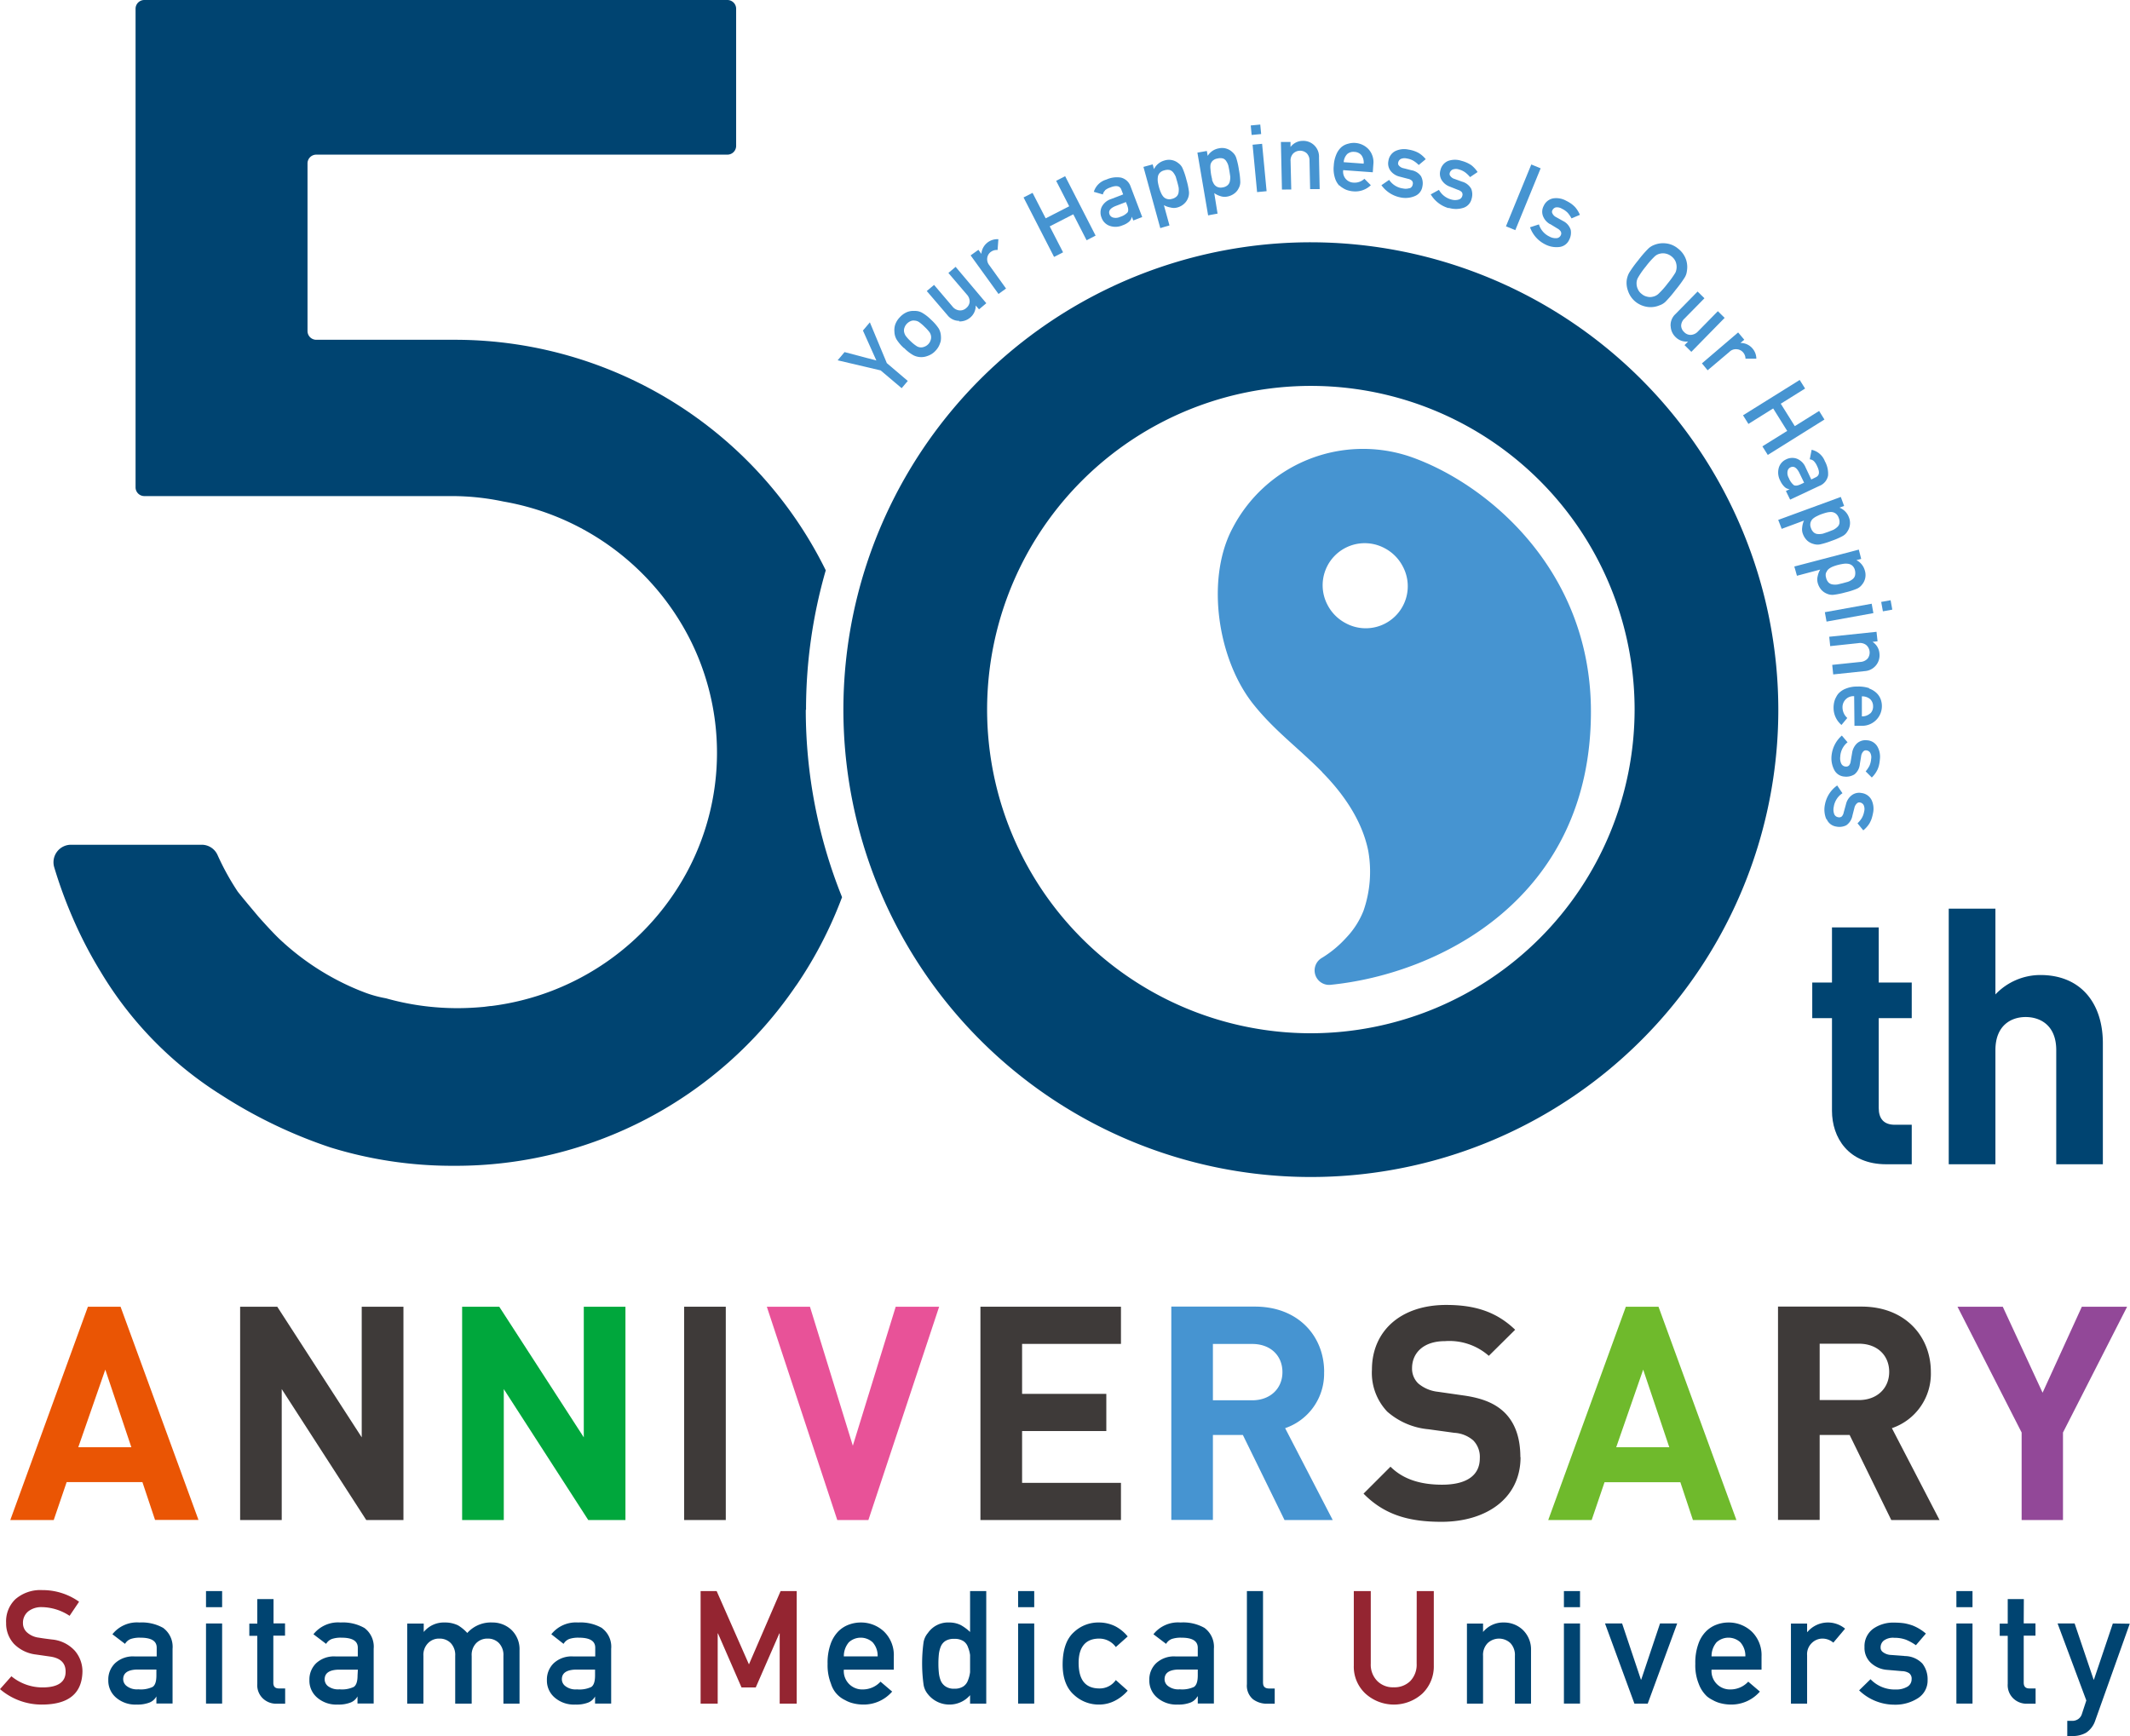<svg xmlns="http://www.w3.org/2000/svg" viewBox="0 0 347.71 283.46"><defs><style>.cls-1{fill:#ea5504;}.cls-2{fill:#3e3a39;}.cls-3{fill:#00a73c;}.cls-4{fill:#e85298;}.cls-5{fill:#4694d1;}.cls-6{fill:#6fba2c;}.cls-7{fill:#924898;}.cls-8{fill:#942531;}.cls-9{fill:#004471;}</style></defs><title>アセット 1</title><g id="レイヤー_2" data-name="レイヤー 2"><g id="レイヤー_1-2" data-name="レイヤー 1"><path class="cls-1" d="M14.35,213.36,1.68,248.19H8.77L10.88,242H23.25l2.06,6.17H32.4L19.68,213.36ZM12.78,236.3l4.41-12.67,4.25,12.67Z"/><polygon class="cls-2" points="59.05 234.69 45.26 213.36 39.2 213.36 39.2 248.19 45.99 248.19 45.99 226.81 59.79 248.19 65.86 248.19 65.86 213.36 59.05 213.36 59.05 234.69"/><polygon class="cls-3" points="95.3 234.69 81.5 213.36 75.44 213.36 75.44 248.19 82.24 248.19 82.24 226.81 96.03 248.19 102.1 248.19 102.1 213.36 95.3 213.36 95.3 234.69"/><rect class="cls-2" x="111.68" y="213.36" width="6.8" height="34.83"/><polygon class="cls-4" points="132.22 213.36 125.18 213.36 136.68 248.19 141.76 248.19 153.31 213.36 146.22 213.36 139.22 236.06 132.22 213.36"/><polygon class="cls-2" points="182.99 219.43 182.99 213.36 160.05 213.36 160.05 248.19 182.99 248.19 182.99 242.12 166.85 242.12 166.85 233.66 180.6 233.66 180.6 227.59 166.85 227.59 166.85 219.43 182.99 219.43"/><path class="cls-5" d="M216.16,224c0-5.82-4.21-10.66-11.3-10.66H191.21v34.83H198V234.3h4.89l6.8,13.89h7.87l-7.77-15a9.39,9.39,0,0,0,6.36-9.15m-11.74,4.6H198v-9.2h6.41c3,0,4.94,1.91,4.94,4.6s-2,4.6-4.94,4.6"/><path class="cls-2" d="M248.19,237.92c0-3.09-.83-5.63-2.69-7.39-1.47-1.37-3.47-2.25-6.65-2.69l-4.11-.59a5.94,5.94,0,0,1-3.23-1.37,3.36,3.36,0,0,1-1-2.49c0-2.4,1.77-4.41,5.38-4.41a9.73,9.73,0,0,1,7.15,2.4l4.3-4.26c-3-2.88-6.46-4.05-11.25-4.05-7.53,0-12.13,4.35-12.13,10.56a9.2,9.2,0,0,0,2.49,6.85,11.81,11.81,0,0,0,6.75,2.89l4.21.58a5.16,5.16,0,0,1,3.08,1.23,3.84,3.84,0,0,1,1.08,2.93c0,2.79-2.15,4.31-6.16,4.31-3.23,0-6.22-.74-8.42-2.94l-4.4,4.4c3.42,3.48,7.43,4.6,12.72,4.6,7.29,0,12.91-3.81,12.91-10.56"/><path class="cls-6" d="M270.74,213.36h-5.33l-12.67,34.83h7.09l2.1-6.17h12.38l2.05,6.17h7.1Zm-6.9,22.94,4.4-12.67,4.26,12.67Z"/><path class="cls-2" d="M315.2,224c0-5.82-4.21-10.66-11.3-10.66H290.25v34.83h6.8V234.3h4.89l6.8,13.89h7.88l-7.78-15A9.38,9.38,0,0,0,315.2,224m-11.74,4.6h-6.41v-9.2h6.41c3,0,4.94,1.91,4.94,4.6s-2,4.6-4.94,4.6"/><polygon class="cls-7" points="336.77 248.19 336.77 233.9 347.24 213.36 339.85 213.36 333.44 227.4 326.94 213.36 319.55 213.36 330.02 233.9 330.02 248.19 336.77 248.19"/><path class="cls-8" d="M8.43,267.69c-.87-.11-1.56-.2-2.06-.29a3.52,3.52,0,0,1-2-.9,2,2,0,0,1-.62-1.44,2.38,2.38,0,0,1,.92-2,3.47,3.47,0,0,1,2.14-.65,8.43,8.43,0,0,1,4.55,1.42l1.55-2.3a10.27,10.27,0,0,0-6-1.9,6.21,6.21,0,0,0-4.4,1.49A5,5,0,0,0,1,265a4.91,4.91,0,0,0,1.27,3.4,6,6,0,0,0,3.61,1.75l2.43.35c1.62.27,2.42,1.09,2.4,2.47,0,1.67-1.25,2.52-3.63,2.55a8,8,0,0,1-5.22-1.82L0,275.8a10.43,10.43,0,0,0,7,2.52q6.32-.07,6.46-5.34a5.18,5.18,0,0,0-1.23-3.43,5.73,5.73,0,0,0-3.82-1.86"/><polygon class="cls-8" points="122.26 271.76 116.99 259.79 114.37 259.79 114.37 278.17 117.16 278.17 117.16 266.71 117.21 266.71 121.05 275.53 123.37 275.53 127.22 266.71 127.28 266.71 127.28 278.17 130.06 278.17 130.06 259.79 127.43 259.79 122.26 271.76"/><path class="cls-8" d="M231.26,271.64a3.84,3.84,0,0,1-1.06,2.86,3.66,3.66,0,0,1-2.68,1,3.59,3.59,0,0,1-2.66-1,3.78,3.78,0,0,1-1.09-2.86V259.79H221v12.15a6,6,0,0,0,1.91,4.6,6.92,6.92,0,0,0,9.27,0,6.15,6.15,0,0,0,1.88-4.6V259.79h-2.79Z"/><polygon class="cls-5" points="147.19 63.38 148.19 62.2 144.77 59.29 142 52.63 140.87 53.97 143.06 58.86 137.87 57.49 136.74 58.83 143.76 60.48 147.19 63.38"/><path class="cls-5" d="M147.61,56.84A6.56,6.56,0,0,0,149.1,58a2.84,2.84,0,0,0,2.34.11,3,3,0,0,0,1.26-.82,3.22,3.22,0,0,0,.78-1.31,1.63,1.63,0,0,0,.12-.58,2.84,2.84,0,0,0,0-.5,2.76,2.76,0,0,0-.35-1.25A7.67,7.67,0,0,0,152,52.21a7.08,7.08,0,0,0-1.5-1.16,2.36,2.36,0,0,0-1.23-.28,2.84,2.84,0,0,0-1.11.15,3.35,3.35,0,0,0-1.25.86,3.3,3.3,0,0,0-.79,1.27,3,3,0,0,0-.11,1.12,2.72,2.72,0,0,0,.33,1.22,6.64,6.64,0,0,0,1.23,1.45m.08-3.34a1.7,1.7,0,0,1,.39-.64,1.77,1.77,0,0,1,.63-.43,1.16,1.16,0,0,1,.65-.08,1.4,1.4,0,0,1,.68.22,6.44,6.44,0,0,1,.92.78,6.61,6.61,0,0,1,.8.87,1.48,1.48,0,0,1,.27.68,1.34,1.34,0,0,1-.07.64,1.62,1.62,0,0,1-.39.66,1.6,1.6,0,0,1-.63.41,1.34,1.34,0,0,1-1.34-.15,5.83,5.83,0,0,1-.91-.75,6.07,6.07,0,0,1-.81-.89,1.86,1.86,0,0,1-.26-.66,1.36,1.36,0,0,1,.07-.66"/><path class="cls-5" d="M156.57,52.48a2.63,2.63,0,0,0,1.78-.6,2.5,2.5,0,0,0,.93-2l0,0,.54.63,1.19-1L156,43.57l-1.18,1,3,3.51a1.67,1.67,0,0,1,.47,1.21,1.48,1.48,0,0,1-.55,1,1.45,1.45,0,0,1-1.13.39,1.65,1.65,0,0,1-1.13-.64l-3-3.52-1.19,1,3.36,3.92a2.42,2.42,0,0,0,1.95.95"/><path class="cls-5" d="M164.23,47.11l-2.73-3.8a1.55,1.55,0,0,1-.32-1.3,1.45,1.45,0,0,1,.61-.91,1.61,1.61,0,0,1,1.06-.28l.13-1.76a2.61,2.61,0,0,0-2.78,2.39h0l-.48-.66-1.27.91L163,48Z"/><polygon class="cls-5" points="173.54 41.2 171.36 36.96 175.21 34.99 177.38 39.23 178.85 38.47 173.88 28.77 172.41 29.52 174.54 33.68 170.7 35.65 168.56 31.49 167.09 32.24 172.07 41.95 173.54 41.2"/><path class="cls-5" d="M180.4,31.06a2.66,2.66,0,0,1,.82-.44c1-.4,1.61-.28,1.84.36l.29.76-2,.77a2.59,2.59,0,0,0-1.52,1.31,2.23,2.23,0,0,0,0,1.74,2.16,2.16,0,0,0,1.3,1.31,2.85,2.85,0,0,0,2.12-.08,3.13,3.13,0,0,0,1.09-.62,1.31,1.31,0,0,0,.42-.79h0L185,36l1.46-.56-1.9-5A2.23,2.23,0,0,0,183,29a4.13,4.13,0,0,0-2.39.32,3,3,0,0,0-2.05,2l1.48.43a1.19,1.19,0,0,1,.35-.64m3.61,2.4c.21.55.23.94.06,1.18a2.73,2.73,0,0,1-1.21.72,1.66,1.66,0,0,1-1.15.11.87.87,0,0,1-.57-.5c-.22-.57.09-1,.93-1.36l1.74-.67Z"/><path class="cls-5" d="M190,33.5a3.4,3.4,0,0,0,1.08.38,2.07,2.07,0,0,0,1.1,0,2.63,2.63,0,0,0,1.12-.61,2.34,2.34,0,0,0,.63-.91,2.26,2.26,0,0,0,.16-1.07,12.05,12.05,0,0,0-.41-1.93,11.78,11.78,0,0,0-.64-1.9,2,2,0,0,0-.68-.82,2.42,2.42,0,0,0-2.28-.43,2.68,2.68,0,0,0-1.7,1.41l-.21-.78-1.51.41,2.75,10c.49-.16,1-.29,1.5-.44Zm-.54-2.16a7.92,7.92,0,0,1-.26-.78,8.23,8.23,0,0,1-.19-.86,2.93,2.93,0,0,1,0-.78,1.24,1.24,0,0,1,.3-.68,1.43,1.43,0,0,1,.74-.42,1.8,1.8,0,0,1,.9-.06,1.19,1.19,0,0,1,.59.42,3.21,3.21,0,0,1,.4.69c.08.29.17.58.25.87s.15.57.21.84a2.69,2.69,0,0,1,0,.8,1.16,1.16,0,0,1-.29.66,1.6,1.6,0,0,1-.79.43,1.4,1.4,0,0,1-.86,0,1.22,1.22,0,0,1-.6-.42,2.55,2.55,0,0,1-.39-.71"/><path class="cls-5" d="M198.22,31.53a3.3,3.3,0,0,0,1,.49,2.12,2.12,0,0,0,1.1.08,2.72,2.72,0,0,0,1.17-.5,2.31,2.31,0,0,0,.71-.85,2.11,2.11,0,0,0,.27-1,12.1,12.1,0,0,0-.22-2,12.22,12.22,0,0,0-.45-2,2,2,0,0,0-.59-.88,2.42,2.42,0,0,0-2.23-.65,2.66,2.66,0,0,0-1.83,1.23l-.14-.8-1.54.27,1.75,10.25c.51-.11,1-.19,1.54-.29Zm-.33-2.2c-.07-.26-.13-.53-.18-.8a8.58,8.58,0,0,1-.1-.87,2.92,2.92,0,0,1,0-.79,1.3,1.3,0,0,1,.37-.64,1.49,1.49,0,0,1,.78-.35,1.74,1.74,0,0,1,.9,0,1.07,1.07,0,0,1,.54.47,2.34,2.34,0,0,1,.33.73c.06.29.12.58.17.89s.09.57.13.85a3,3,0,0,1-.07.8,1.13,1.13,0,0,1-.36.62,1.49,1.49,0,0,1-.82.36,1.4,1.4,0,0,1-.86-.08,1.27,1.27,0,0,1-.56-.49,3,3,0,0,1-.32-.74"/><rect class="cls-5" x="204.84" y="23.53" width="1.56" height="7.77" transform="translate(-1.67 19.59) rotate(-5.43)"/><rect class="cls-5" x="204.25" y="20.42" width="1.56" height="1.56" transform="translate(-1.09 19.52) rotate(-5.44)"/><path class="cls-5" d="M210.79,30.94l-.11-4.62a1.65,1.65,0,0,1,.42-1.25,1.62,1.62,0,0,1,2.21-.05,1.68,1.68,0,0,1,.46,1.23l.1,4.63,1.56,0-.11-5.16A2.57,2.57,0,0,0,212.67,23a2.51,2.51,0,0,0-2,1h0l0-.82-1.57,0,.17,7.77Z"/><path class="cls-5" d="M218.65,30.27a2.49,2.49,0,0,0,.52.4,3.29,3.29,0,0,0,.55.3,4,4,0,0,0,1.18.27,3.64,3.64,0,0,0,2.88-1l-1.05-1.05a2.31,2.31,0,0,1-1.75.63,1.78,1.78,0,0,1-1.28-.59,1.8,1.8,0,0,1-.43-1.45l4.83.35.09-1.28a3.15,3.15,0,0,0-.77-2.47,3.28,3.28,0,0,0-3.31-.92A2.69,2.69,0,0,0,219,24a3.3,3.3,0,0,0-.83,1.16,5.37,5.37,0,0,0-.44,1.89,4.92,4.92,0,0,0,.19,2,3.18,3.18,0,0,0,.71,1.26m1.3-5.16a1.56,1.56,0,0,1,1.18-.35,1.58,1.58,0,0,1,1.12.52,2,2,0,0,1,.38,1.4l-3.26-.24a2.09,2.09,0,0,1,.58-1.33"/><path class="cls-5" d="M230.15,30.7a2,2,0,0,1-1.13.07,3.21,3.21,0,0,1-2.25-1.4l-1.26.87a5,5,0,0,0,3.13,2A3.93,3.93,0,0,0,231,32a2,2,0,0,0,1.2-1.56,2.45,2.45,0,0,0-.22-1.65,2.38,2.38,0,0,0-1.6-1l-1.25-.32a1.31,1.31,0,0,1-.74-.41.52.52,0,0,1-.15-.49.87.87,0,0,1,.42-.61,1.55,1.55,0,0,1,1-.08,3,3,0,0,1,1.09.38,4.61,4.61,0,0,1,.85.68l1.14-.95a4.47,4.47,0,0,0-1.13-1,4.38,4.38,0,0,0-.76-.34,5.17,5.17,0,0,0-.94-.23,3.37,3.37,0,0,0-2.12.24,2.12,2.12,0,0,0-1.14,1.62,2,2,0,0,0,.37,1.64,2.66,2.66,0,0,0,1.46.92l1.34.35a1.36,1.36,0,0,1,.65.3.64.64,0,0,1,.15.62.8.8,0,0,1-.54.65"/><path class="cls-5" d="M236.49,33.94a4,4,0,0,0,2.38,0,2,2,0,0,0,1.35-1.44,2.49,2.49,0,0,0-.05-1.67,2.44,2.44,0,0,0-1.5-1.17l-1.21-.44a1.24,1.24,0,0,1-.69-.47.53.53,0,0,1-.11-.5.86.86,0,0,1,.48-.57,1.53,1.53,0,0,1,1.06,0,3,3,0,0,1,1,.48,4.68,4.68,0,0,1,.78.76l1.23-.83a4.87,4.87,0,0,0-1-1.1,5,5,0,0,0-.72-.41,5.33,5.33,0,0,0-.91-.32,3.38,3.38,0,0,0-2.14,0,2.1,2.1,0,0,0-1.29,1.5,2,2,0,0,0,.21,1.67,2.63,2.63,0,0,0,1.36,1.06L238,31a1.47,1.47,0,0,1,.62.36.67.67,0,0,1,.09.63.83.83,0,0,1-.61.6,2.1,2.1,0,0,1-1.13,0A3.25,3.25,0,0,1,234.9,31l-1.34.74a5,5,0,0,0,2.93,2.25"/><rect class="cls-5" x="243.22" y="31.4" width="10.91" height="1.65" transform="translate(124.57 250.11) rotate(-67.72)"/><path class="cls-5" d="M253.06,36.59l1.18.72a1.43,1.43,0,0,1,.54.48.65.65,0,0,1,0,.64.81.81,0,0,1-.71.46,2.06,2.06,0,0,1-1.1-.25,3.26,3.26,0,0,1-1.75-2l-1.45.47a4.94,4.94,0,0,0,2.43,2.77,4,4,0,0,0,2.35.45,2,2,0,0,0,1.6-1.15,2.52,2.52,0,0,0,.26-1.65,2.43,2.43,0,0,0-1.24-1.44L254,35.44a1.3,1.3,0,0,1-.58-.6.51.51,0,0,1,0-.51.84.84,0,0,1,.57-.47,1.53,1.53,0,0,1,1,.23,3.1,3.1,0,0,1,.94.67,4.92,4.92,0,0,1,.61.9l1.37-.58a4.65,4.65,0,0,0-.8-1.28,4.71,4.71,0,0,0-.62-.54,6.43,6.43,0,0,0-.84-.49,3.32,3.32,0,0,0-2.1-.38A2.12,2.12,0,0,0,252,33.62a2,2,0,0,0-.11,1.67,2.56,2.56,0,0,0,1.13,1.3"/><path class="cls-5" d="M267,49.28a4,4,0,0,0,2.09.85,3.68,3.68,0,0,0,1.8-.27,2.56,2.56,0,0,0,1-.6,20.15,20.15,0,0,0,1.64-1.92,19.81,19.81,0,0,0,1.5-2.05,2.54,2.54,0,0,0,.35-1.06,3.79,3.79,0,0,0-.14-1.83,3.83,3.83,0,0,0-1.32-1.82,3.7,3.7,0,0,0-2.07-.85,3.81,3.81,0,0,0-1.83.27,2.83,2.83,0,0,0-.93.58,18.56,18.56,0,0,0-1.67,1.93,18.51,18.51,0,0,0-1.48,2.05,3.47,3.47,0,0,0-.24.56,5.16,5.16,0,0,0-.13.5,3.7,3.7,0,0,0,.18,1.83A3.83,3.83,0,0,0,267,49.28m.43-4a13.11,13.11,0,0,1,1.25-1.78,13.39,13.39,0,0,1,1.46-1.65,1.82,1.82,0,0,1,.89-.44,2,2,0,0,1,.89,0,2.19,2.19,0,0,1,.93.44,2.23,2.23,0,0,1,.66.81,2.33,2.33,0,0,1,0,1.84,15.34,15.34,0,0,1-1.28,1.79A13.35,13.35,0,0,1,270.71,48a1.93,1.93,0,0,1-.92.45,1.78,1.78,0,0,1-.86,0A2,2,0,0,1,268,48a1.94,1.94,0,0,1-.64-.81,2.11,2.11,0,0,1-.2-.86,1.86,1.86,0,0,1,.24-1"/><path class="cls-5" d="M272.73,53.28a2.58,2.58,0,0,0,.76,1.72,2.49,2.49,0,0,0,2.08.76l0,0-.58.59,1.11,1.1,5.44-5.55-1.11-1.09-3.24,3.3a1.71,1.71,0,0,1-1.17.57,1.42,1.42,0,0,1-1.09-.46,1.44,1.44,0,0,1-.49-1.09A1.66,1.66,0,0,1,275,52l3.24-3.3-1.12-1.1-3.62,3.69a2.46,2.46,0,0,0-.78,2"/><path class="cls-5" d="M278.76,60.46l3.55-3a1.49,1.49,0,0,1,1.26-.43,1.46,1.46,0,0,1,1,.53,1.59,1.59,0,0,1,.37,1l1.77,0a2.54,2.54,0,0,0-.6-1.63,2.52,2.52,0,0,0-2-.93l0,0,.63-.53-1-1.19-5.91,5.05Z"/><polygon class="cls-5" points="285.42 69.22 289.46 66.69 291.75 70.36 287.7 72.88 288.58 74.28 297.83 68.5 296.96 67.1 292.99 69.58 290.7 65.92 294.67 63.44 293.79 62.04 284.54 67.81 285.42 69.22"/><path class="cls-5" d="M295.74,73.44,295.43,75a1.08,1.08,0,0,1,.67.29,2.69,2.69,0,0,1,.51.77c.49,1,.42,1.58-.2,1.87l-.73.36-.94-2a2.56,2.56,0,0,0-1.43-1.4,2.21,2.21,0,0,0-1.74.12,2.17,2.17,0,0,0-1.2,1.4,2.85,2.85,0,0,0,.26,2.11,3.17,3.17,0,0,0,.71,1,1.28,1.28,0,0,0,.82.35v0l-.62.3.69,1.41L297,79.34a2.27,2.27,0,0,0,1.42-1.68,4.19,4.19,0,0,0-.52-2.35,3,3,0,0,0-2.17-1.87M294,79.05c-.52.25-.91.31-1.17.16a2.79,2.79,0,0,1-.81-1.15,1.63,1.63,0,0,1-.21-1.13.86.86,0,0,1,.45-.61c.54-.27,1,0,1.43.8l.82,1.69Z"/><path class="cls-5" d="M294.49,85a3.38,3.38,0,0,0-.29,1.11,2.07,2.07,0,0,0,.12,1.09,2.81,2.81,0,0,0,.7,1.07,2.46,2.46,0,0,0,1,.54,2.2,2.2,0,0,0,1.07.08,12.43,12.43,0,0,0,1.9-.58,11.27,11.27,0,0,0,1.84-.8,2,2,0,0,0,.75-.74,2.44,2.44,0,0,0,.24-2.31,2.68,2.68,0,0,0-1.54-1.57l.76-.28-.54-1.47-10.22,3.75c.2.49.39,1,.57,1.46Zm1.06.36a1.34,1.34,0,0,1,.37-.64,2.75,2.75,0,0,1,.68-.44,5.51,5.51,0,0,1,.75-.33c.28-.1.56-.19.84-.26a3.07,3.07,0,0,1,.78-.09,1.35,1.35,0,0,1,.7.25,1.45,1.45,0,0,1,.49.71,1.71,1.71,0,0,1,.12.88,1.09,1.09,0,0,1-.36.62,2.84,2.84,0,0,1-.66.46l-.84.33-.82.28a2.74,2.74,0,0,1-.8.07,1.13,1.13,0,0,1-.67-.23,1.57,1.57,0,0,1-.5-.75,1.39,1.39,0,0,1-.08-.86"/><path class="cls-5" d="M297.14,93a3.34,3.34,0,0,0-.41,1.07,2.17,2.17,0,0,0,0,1.1,2.82,2.82,0,0,0,.59,1.13,2.48,2.48,0,0,0,.91.64,2.21,2.21,0,0,0,1.06.18,12.63,12.63,0,0,0,1.94-.39,11.69,11.69,0,0,0,1.91-.61,2.1,2.1,0,0,0,.83-.67,2.42,2.42,0,0,0,.46-2.27,2.7,2.7,0,0,0-1.38-1.72l.78-.2-.39-1.52L292.91,92.5c.15.5.29,1,.43,1.51Zm1,.46a1.31,1.31,0,0,1,.44-.6,2.81,2.81,0,0,1,.71-.38,7.24,7.24,0,0,1,.79-.25,8.52,8.52,0,0,1,.85-.17,2.63,2.63,0,0,1,.79,0,1.33,1.33,0,0,1,.67.31,1.43,1.43,0,0,1,.42.75,1.88,1.88,0,0,1,0,.9,1.13,1.13,0,0,1-.43.58,2.72,2.72,0,0,1-.7.39l-.87.24-.84.2a2.68,2.68,0,0,1-.8,0,1.18,1.18,0,0,1-.65-.3,1.6,1.6,0,0,1-.42-.8,1.39,1.39,0,0,1,0-.86"/><rect class="cls-5" x="307.22" y="98.15" width="1.56" height="1.56" transform="translate(-12.68 56.31) rotate(-10.24)"/><rect class="cls-5" x="297.97" y="99.26" width="7.77" height="1.56" transform="translate(-12.99 55.36) rotate(-10.26)"/><path class="cls-5" d="M298.77,105.5l4.6-.49a1.64,1.64,0,0,1,1.28.31,1.63,1.63,0,0,1,.24,2.2,1.72,1.72,0,0,1-1.19.56l-4.6.48.16,1.56,5.13-.54a2.58,2.58,0,0,0,2.42-2.87,2.5,2.5,0,0,0-1.13-1.91v0l.82-.09-.17-1.55-7.72.81Z"/><path class="cls-5" d="M305.16,112.37a5.42,5.42,0,0,0-1.92-.27,4.86,4.86,0,0,0-1.95.35,3.19,3.19,0,0,0-1.2.82,2.85,2.85,0,0,0-.35.55,2.9,2.9,0,0,0-.25.57,4,4,0,0,0-.17,1.2,3.64,3.64,0,0,0,1.29,2.78l.95-1.14a2.33,2.33,0,0,1-.78-1.69,1.81,1.81,0,0,1,.49-1.32,1.79,1.79,0,0,1,1.41-.55l.05,4.84H304a3.22,3.22,0,0,0,3-4.36,2.74,2.74,0,0,0-.67-1,3.42,3.42,0,0,0-1.23-.74m.21,4.06a1.94,1.94,0,0,1-1.37.5l0-3.27a2,2,0,0,1,1.37.47,1.6,1.6,0,0,1,.46,1.15,1.58,1.58,0,0,1-.43,1.15"/><path class="cls-5" d="M301.67,121.28l-1-1.18a5,5,0,0,0-1.68,3.29,4.1,4.1,0,0,0,.45,2.34,2,2,0,0,0,1.66,1.07,2.55,2.55,0,0,0,1.63-.36,2.42,2.42,0,0,0,.88-1.69l.21-1.27a1.35,1.35,0,0,1,.34-.77.54.54,0,0,1,.47-.19.83.83,0,0,1,.65.36,1.5,1.5,0,0,1,.17,1.05,3.18,3.18,0,0,1-.28,1.12,4.92,4.92,0,0,1-.61.9l1,1a4.46,4.46,0,0,0,.89-1.21,3.79,3.79,0,0,0,.28-.78,6.06,6.06,0,0,0,.15-1,3.36,3.36,0,0,0-.42-2.09,2.1,2.1,0,0,0-1.72-1,2.06,2.06,0,0,0-1.6.51,2.69,2.69,0,0,0-.79,1.54l-.23,1.36a1.36,1.36,0,0,1-.25.67.64.64,0,0,1-.6.21.84.84,0,0,1-.7-.49,2.07,2.07,0,0,1-.16-1.12,3.23,3.23,0,0,1,1.2-2.36"/><path class="cls-5" d="M298.19,133.74a2,2,0,0,0,1.56,1.22,2.51,2.51,0,0,0,1.65-.21,2.44,2.44,0,0,0,1-1.59l.32-1.25a1.4,1.4,0,0,1,.41-.73.54.54,0,0,1,.5-.15.83.83,0,0,1,.6.42,1.58,1.58,0,0,1,.08,1.06,3.28,3.28,0,0,1-.39,1.08,4.68,4.68,0,0,1-.69.84l.94,1.15a4.67,4.67,0,0,0,1-1.12,5.18,5.18,0,0,0,.35-.75,8,8,0,0,0,.24-.94,3.33,3.33,0,0,0-.23-2.13,2.1,2.1,0,0,0-1.61-1.15,2,2,0,0,0-1.64.36,2.56,2.56,0,0,0-.93,1.45l-.37,1.33a1.4,1.4,0,0,1-.3.66.66.66,0,0,1-.62.14.81.81,0,0,1-.65-.55,2.09,2.09,0,0,1-.06-1.13,3.22,3.22,0,0,1,1.42-2.23l-.86-1.27a4.92,4.92,0,0,0-2,3.12,4,4,0,0,0,.22,2.37"/><path class="cls-5" d="M215.83,126.08c3.49,3.53,6.54,7.92,7.53,12.86a19.47,19.47,0,0,1-.77,9.75,13.57,13.57,0,0,1-2.81,4.4,17.93,17.93,0,0,1-4,3.32,2.36,2.36,0,0,0,1.42,4.39c17.81-1.78,42.52-14.2,42.51-44.62,0-23.28-17.18-37.39-29.6-41.65a24,24,0,0,0-29,11.9,1.74,1.74,0,0,0-.1.19c-4.15,8.3-2.18,21.11,3.58,28.35,3.48,4.37,7.39,7.17,11.27,11.11M226,89.49a7,7,0,0,1,3,3,6.86,6.86,0,0,1-9.29,9.28,7,7,0,0,1-3-3A6.87,6.87,0,0,1,226,89.49"/><path class="cls-9" d="M312.08,190.1v-6.45h-2.76c-1.81,0-2.63-1-2.63-2.75V166.24h5.39v-5.81h-5.39v-9h-7.63v9h-3.22v5.81h3.22v15.13c0,4.34,2.64,8.73,8.86,8.73Z"/><path class="cls-9" d="M343.28,190.1V170.34c0-6.45-3.52-11.14-10.21-11.14a10.13,10.13,0,0,0-7.33,3.17v-14h-7.62V190.1h7.62V171.46c0-4,2.53-5.4,4.93-5.4s5,1.35,5,5.4V190.1Z"/><path class="cls-9" d="M26.72,265.85a7.09,7.09,0,0,0-3.95-.93,5.11,5.11,0,0,0-4.42,1.92l2.06,1.57a1.83,1.83,0,0,1,.94-.8,4.55,4.55,0,0,1,1.55-.21c1.8,0,2.7.53,2.68,1.68v1.38H21.94a4.29,4.29,0,0,0-3.18,1.13,3.7,3.7,0,0,0-1.08,2.73,3.62,3.62,0,0,0,1.24,2.84,4.78,4.78,0,0,0,3.38,1.16,5.39,5.39,0,0,0,2.1-.33,2.19,2.19,0,0,0,1.13-1h0v1.16h2.64v-8.94a3.83,3.83,0,0,0-1.5-3.38m-1.14,7.72c0,1-.2,1.61-.62,1.89a4.53,4.53,0,0,1-2.33.39,2.74,2.74,0,0,1-1.88-.52,1.41,1.41,0,0,1-.59-1.13c0-1,.74-1.54,2.27-1.58h3.15Z"/><rect class="cls-9" x="33.63" y="259.79" width="2.63" height="2.63"/><rect class="cls-9" x="33.63" y="265.08" width="2.63" height="13.08"/><path class="cls-9" d="M44.65,261.1H42v4H40.7v2H42v7.85a3,3,0,0,0,.91,2.37,3.14,3.14,0,0,0,2.27.86h1.37v-2.49h-1c-.64,0-.95-.3-.93-1v-7.62h1.91v-2H44.65Z"/><path class="cls-9" d="M59.55,265.85a7.09,7.09,0,0,0-3.95-.93,5.12,5.12,0,0,0-4.43,1.92l2.07,1.57a1.83,1.83,0,0,1,.94-.8,4.55,4.55,0,0,1,1.55-.21c1.8,0,2.7.53,2.68,1.68v1.38H54.77a4.29,4.29,0,0,0-3.18,1.13,3.7,3.7,0,0,0-1.08,2.73,3.62,3.62,0,0,0,1.24,2.84,4.78,4.78,0,0,0,3.38,1.16,5.34,5.34,0,0,0,2.09-.33,2.18,2.18,0,0,0,1.14-1h0v1.16H61v-8.94a3.8,3.8,0,0,0-1.49-3.38m-1.14,7.72c0,1-.21,1.61-.62,1.89a4.53,4.53,0,0,1-2.33.39,2.74,2.74,0,0,1-1.88-.52A1.41,1.41,0,0,1,53,274.2c0-1,.74-1.54,2.27-1.58h3.15Z"/><path class="cls-9" d="M80.4,264.92a5.17,5.17,0,0,0-4.12,1.71,6.74,6.74,0,0,0-1.5-1.24,4.84,4.84,0,0,0-2.19-.47,4.24,4.24,0,0,0-3.42,1.55h0v-1.38H66.48v13.08h2.64v-7.79a2.72,2.72,0,0,1,.76-2.09,2.46,2.46,0,0,1,1.85-.74,2.51,2.51,0,0,1,1.86.74,2.82,2.82,0,0,1,.72,2.09v7.79H77v-7.79a2.75,2.75,0,0,1,.74-2.09,2.53,2.53,0,0,1,1.87-.74,2.49,2.49,0,0,1,1.85.74,2.82,2.82,0,0,1,.72,2.09v7.79h2.63v-8.7a4.37,4.37,0,0,0-1.38-3.4,4.49,4.49,0,0,0-3-1.15"/><path class="cls-9" d="M98.32,265.85a7.06,7.06,0,0,0-3.94-.93A5.12,5.12,0,0,0,90,266.84L92,268.41a1.85,1.85,0,0,1,.93-.8,4.63,4.63,0,0,1,1.55-.21c1.81,0,2.71.53,2.69,1.68v1.38H93.55a4.29,4.29,0,0,0-3.18,1.13,3.71,3.71,0,0,0-1.09,2.73,3.63,3.63,0,0,0,1.25,2.84,4.78,4.78,0,0,0,3.38,1.16A5.34,5.34,0,0,0,96,278a2.21,2.21,0,0,0,1.14-1h0v1.16h2.63v-8.94a3.78,3.78,0,0,0-1.5-3.38m-1.13,7.72c0,1-.21,1.61-.62,1.89a4.53,4.53,0,0,1-2.33.39,2.73,2.73,0,0,1-1.88-.52,1.41,1.41,0,0,1-.59-1.13c0-1,.74-1.54,2.27-1.58h3.15Z"/><path class="cls-9" d="M140.49,264.92a5.56,5.56,0,0,0-1.89.34,4.73,4.73,0,0,0-1.75,1.11,5.61,5.61,0,0,0-1.26,2.07,9,9,0,0,0-.49,3.23,8.18,8.18,0,0,0,.56,3.27,4.29,4.29,0,0,0,2.27,2.64,5.18,5.18,0,0,0,1,.44,6.91,6.91,0,0,0,2,.3,6.15,6.15,0,0,0,4.71-2.12l-1.9-1.62a3.93,3.93,0,0,1-2.86,1.27,3,3,0,0,1-3.13-3.23h8.16v-2.17a5.36,5.36,0,0,0-1.61-4.06,5.46,5.46,0,0,0-3.79-1.47m-2.76,5.53a3.51,3.51,0,0,1,.82-2.3,2.88,2.88,0,0,1,3.88,0,3.27,3.27,0,0,1,.82,2.3Z"/><path class="cls-9" d="M158.36,266.47a7.48,7.48,0,0,0-1.52-1.13,4.23,4.23,0,0,0-1.87-.42,4,4,0,0,0-3.5,1.72,3.11,3.11,0,0,0-.72,1.62,25.46,25.46,0,0,0,0,6.68,3.17,3.17,0,0,0,.72,1.68,4.46,4.46,0,0,0,3.5,1.7,4.44,4.44,0,0,0,3.39-1.53v1.38H161V259.79h-2.64Zm0,6.56a5.32,5.32,0,0,1-.34,1.32,2,2,0,0,1-.75,1,2.54,2.54,0,0,1-1.47.38,2.39,2.39,0,0,1-1.43-.36,2.15,2.15,0,0,1-.79-.93,4.79,4.79,0,0,1-.32-1.34,13.62,13.62,0,0,1-.07-1.44,15.11,15.11,0,0,1,.07-1.53,4.88,4.88,0,0,1,.32-1.29,2,2,0,0,1,.79-.93,2.66,2.66,0,0,1,1.43-.32,2.62,2.62,0,0,1,1.47.37,1.91,1.91,0,0,1,.75,1,5.12,5.12,0,0,1,.34,1.28c0,.47,0,.95,0,1.46s0,.93,0,1.41"/><rect class="cls-9" x="166.2" y="259.79" width="2.63" height="2.63"/><rect class="cls-9" x="166.2" y="265.08" width="2.63" height="13.08"/><path class="cls-9" d="M179.49,267.55a3.32,3.32,0,0,1,2.66,1.38l1.94-1.73a6.55,6.55,0,0,0-2-1.65,6,6,0,0,0-2.68-.63,5.78,5.78,0,0,0-4.07,1.55c-1.21,1.07-1.84,2.79-1.87,5.17s.66,4.05,1.87,5.11a5.89,5.89,0,0,0,4.07,1.57,5.63,5.63,0,0,0,2.68-.67,6.84,6.84,0,0,0,2-1.6l-1.94-1.73a3.2,3.2,0,0,1-2.66,1.37c-2.24,0-3.37-1.31-3.41-4.05s1.17-4.12,3.41-4.09"/><path class="cls-9" d="M196.71,265.85a7.07,7.07,0,0,0-4-.93,5.12,5.12,0,0,0-4.42,1.92l2.07,1.57a1.81,1.81,0,0,1,.93-.8,4.59,4.59,0,0,1,1.55-.21c1.81,0,2.7.53,2.69,1.68v1.38h-3.65a4.28,4.28,0,0,0-3.17,1.13,3.67,3.67,0,0,0-1.09,2.73,3.63,3.63,0,0,0,1.25,2.84,4.78,4.78,0,0,0,3.38,1.16,5.34,5.34,0,0,0,2.09-.33,2.19,2.19,0,0,0,1.13-1h.06v1.16h2.63v-8.94a3.83,3.83,0,0,0-1.5-3.38m-1.13,7.72c0,1-.21,1.61-.62,1.89a4.56,4.56,0,0,1-2.33.39,2.73,2.73,0,0,1-1.88-.52,1.38,1.38,0,0,1-.59-1.13c0-1,.73-1.54,2.26-1.58h3.16Z"/><path class="cls-9" d="M206.18,274.79v-15h-2.63V275a2.89,2.89,0,0,0,1,2.46,3.78,3.78,0,0,0,2.37.72h1.17v-2.48h-.9q-1,0-1-.9"/><path class="cls-9" d="M245.51,264.92a4.24,4.24,0,0,0-3.41,1.55h0v-1.38h-2.63v13.08h2.63v-7.79a2.75,2.75,0,0,1,.75-2.09,2.71,2.71,0,0,1,3.72,0,2.82,2.82,0,0,1,.73,2.09v7.79h2.63v-8.7a4.42,4.42,0,0,0-1.4-3.4,4.46,4.46,0,0,0-3-1.15"/><rect class="cls-9" x="255.3" y="265.08" width="2.63" height="13.08"/><rect class="cls-9" x="255.3" y="259.79" width="2.63" height="2.63"/><polygon class="cls-9" points="267.92 274.25 267.87 274.25 264.8 265.08 262.01 265.08 266.81 278.17 268.98 278.17 273.79 265.08 270.99 265.08 267.92 274.25"/><path class="cls-9" d="M282.14,264.92a5.56,5.56,0,0,0-1.89.34,4.73,4.73,0,0,0-1.75,1.11,5.36,5.36,0,0,0-1.26,2.07,9,9,0,0,0-.49,3.23,8,8,0,0,0,.56,3.27,5.31,5.31,0,0,0,1.35,2.05,5,5,0,0,0,.92.59,5.18,5.18,0,0,0,1,.44,6.91,6.91,0,0,0,2,.3,6.17,6.17,0,0,0,4.71-2.12l-1.9-1.62a3.93,3.93,0,0,1-2.86,1.27,3,3,0,0,1-3.13-3.23h8.16v-2.17a5.36,5.36,0,0,0-1.61-4.06,5.46,5.46,0,0,0-3.79-1.47m-2.76,5.53a3.46,3.46,0,0,1,.82-2.3,2.88,2.88,0,0,1,3.88,0,3.31,3.31,0,0,1,.82,2.3Z"/><path class="cls-9" d="M295.05,266.47H295v-1.38h-2.64v13.08H295v-7.88a2.54,2.54,0,0,1,.83-2.08,2.46,2.46,0,0,1,1.73-.66,2.73,2.73,0,0,1,1.72.66l1.92-2.28a4.39,4.39,0,0,0-6.15.54"/><path class="cls-9" d="M310.88,270.38l-2.17-.16a2.32,2.32,0,0,1-1.34-.47A.88.88,0,0,1,307,269a1.4,1.4,0,0,1,.52-1.13,2.55,2.55,0,0,1,1.72-.45,5.36,5.36,0,0,1,1.92.32,8.36,8.36,0,0,1,1.6.89l1.63-1.9a7.6,7.6,0,0,0-2.17-1.32,8.87,8.87,0,0,0-1.35-.36,11.3,11.3,0,0,0-1.63-.11,5.67,5.67,0,0,0-3.45,1,3.52,3.52,0,0,0-1.42,3,3.32,3.32,0,0,0,1.08,2.61,4.39,4.39,0,0,0,2.68,1.11l2.33.2a2.34,2.34,0,0,1,1.17.32,1.09,1.09,0,0,1,.43,1,1.39,1.39,0,0,1-.72,1.24,3.56,3.56,0,0,1-1.86.44,5.45,5.45,0,0,1-4.13-1.68L303.49,276a8.3,8.3,0,0,0,5.76,2.34,6.8,6.8,0,0,0,3.87-1.08,3.4,3.4,0,0,0,1.55-2.94,4.17,4.17,0,0,0-.84-2.68,4,4,0,0,0-2.95-1.24"/><rect class="cls-9" x="319.37" y="259.79" width="2.63" height="2.63"/><rect class="cls-9" x="319.37" y="265.08" width="2.63" height="13.08"/><path class="cls-9" d="M330.38,261.1h-2.63v4h-1.31v2h1.31v7.85a3,3,0,0,0,.91,2.37,3.11,3.11,0,0,0,2.27.86h1.37v-2.49h-1c-.64,0-.95-.3-.94-1v-7.62h1.92v-2h-1.92Z"/><path class="cls-9" d="M344.91,265.08l-3.09,9.17h-.05l-3.1-9.17h-2.78l4.69,12.57-.72,2.2a1.56,1.56,0,0,1-.62.85,1.71,1.71,0,0,1-1,.28h-.77v2.48h.87a4.45,4.45,0,0,0,2.2-.54,3.81,3.81,0,0,0,1.5-2l5.63-15.8Z"/><path class="cls-9" d="M131.58,115.87a82.11,82.11,0,0,1,3.22-22.75A67.34,67.34,0,0,0,112,67,67.57,67.57,0,0,0,74.3,55.48H51.63a1.43,1.43,0,0,1-1.43-1.42V26.68a1.43,1.43,0,0,1,1.43-1.43h67.1a1.43,1.43,0,0,0,1.44-1.43V1.43A1.43,1.43,0,0,0,118.73,0H23.56a1.43,1.43,0,0,0-1.43,1.43V79.54A1.43,1.43,0,0,0,23.56,81H74a40.85,40.85,0,0,1,8.19.89,42.24,42.24,0,0,1,30.35,22.31,41.13,41.13,0,0,1,0,37.43,42.27,42.27,0,0,1-32.4,22.64H80l-1,.13c-1.4.13-2.83.21-4.27.21A42.83,42.83,0,0,1,63,163a19.23,19.23,0,0,1-3.38-.92l-1-.39a42.21,42.21,0,0,1-13-8.37c-.87-.83-2.09-2.14-3.44-3.66-1-1.2-2.18-2.58-3.36-4.06a41.59,41.59,0,0,1-3.31-6,2.83,2.83,0,0,0-2.59-1.67H11.59a2.86,2.86,0,0,0-2.74,3.67,73.8,73.8,0,0,0,2.94,8.08,69.45,69.45,0,0,0,4.65,9,60.33,60.33,0,0,0,19.79,20.18,78.87,78.87,0,0,0,17.7,8.49,67.32,67.32,0,0,0,20,3h.33a67.12,67.12,0,0,0,55.48-29.11c.14-.21.29-.4.43-.61a67.52,67.52,0,0,0,7.29-14.14,81.88,81.88,0,0,1-5.92-30.58"/><path class="cls-9" d="M214,39.56a76.31,76.31,0,1,0,76.3,76.31A76.4,76.4,0,0,0,214,39.56m0,129.15a52.85,52.85,0,1,1,52.84-52.84A52.91,52.91,0,0,1,214,168.71"/></g></g></svg>